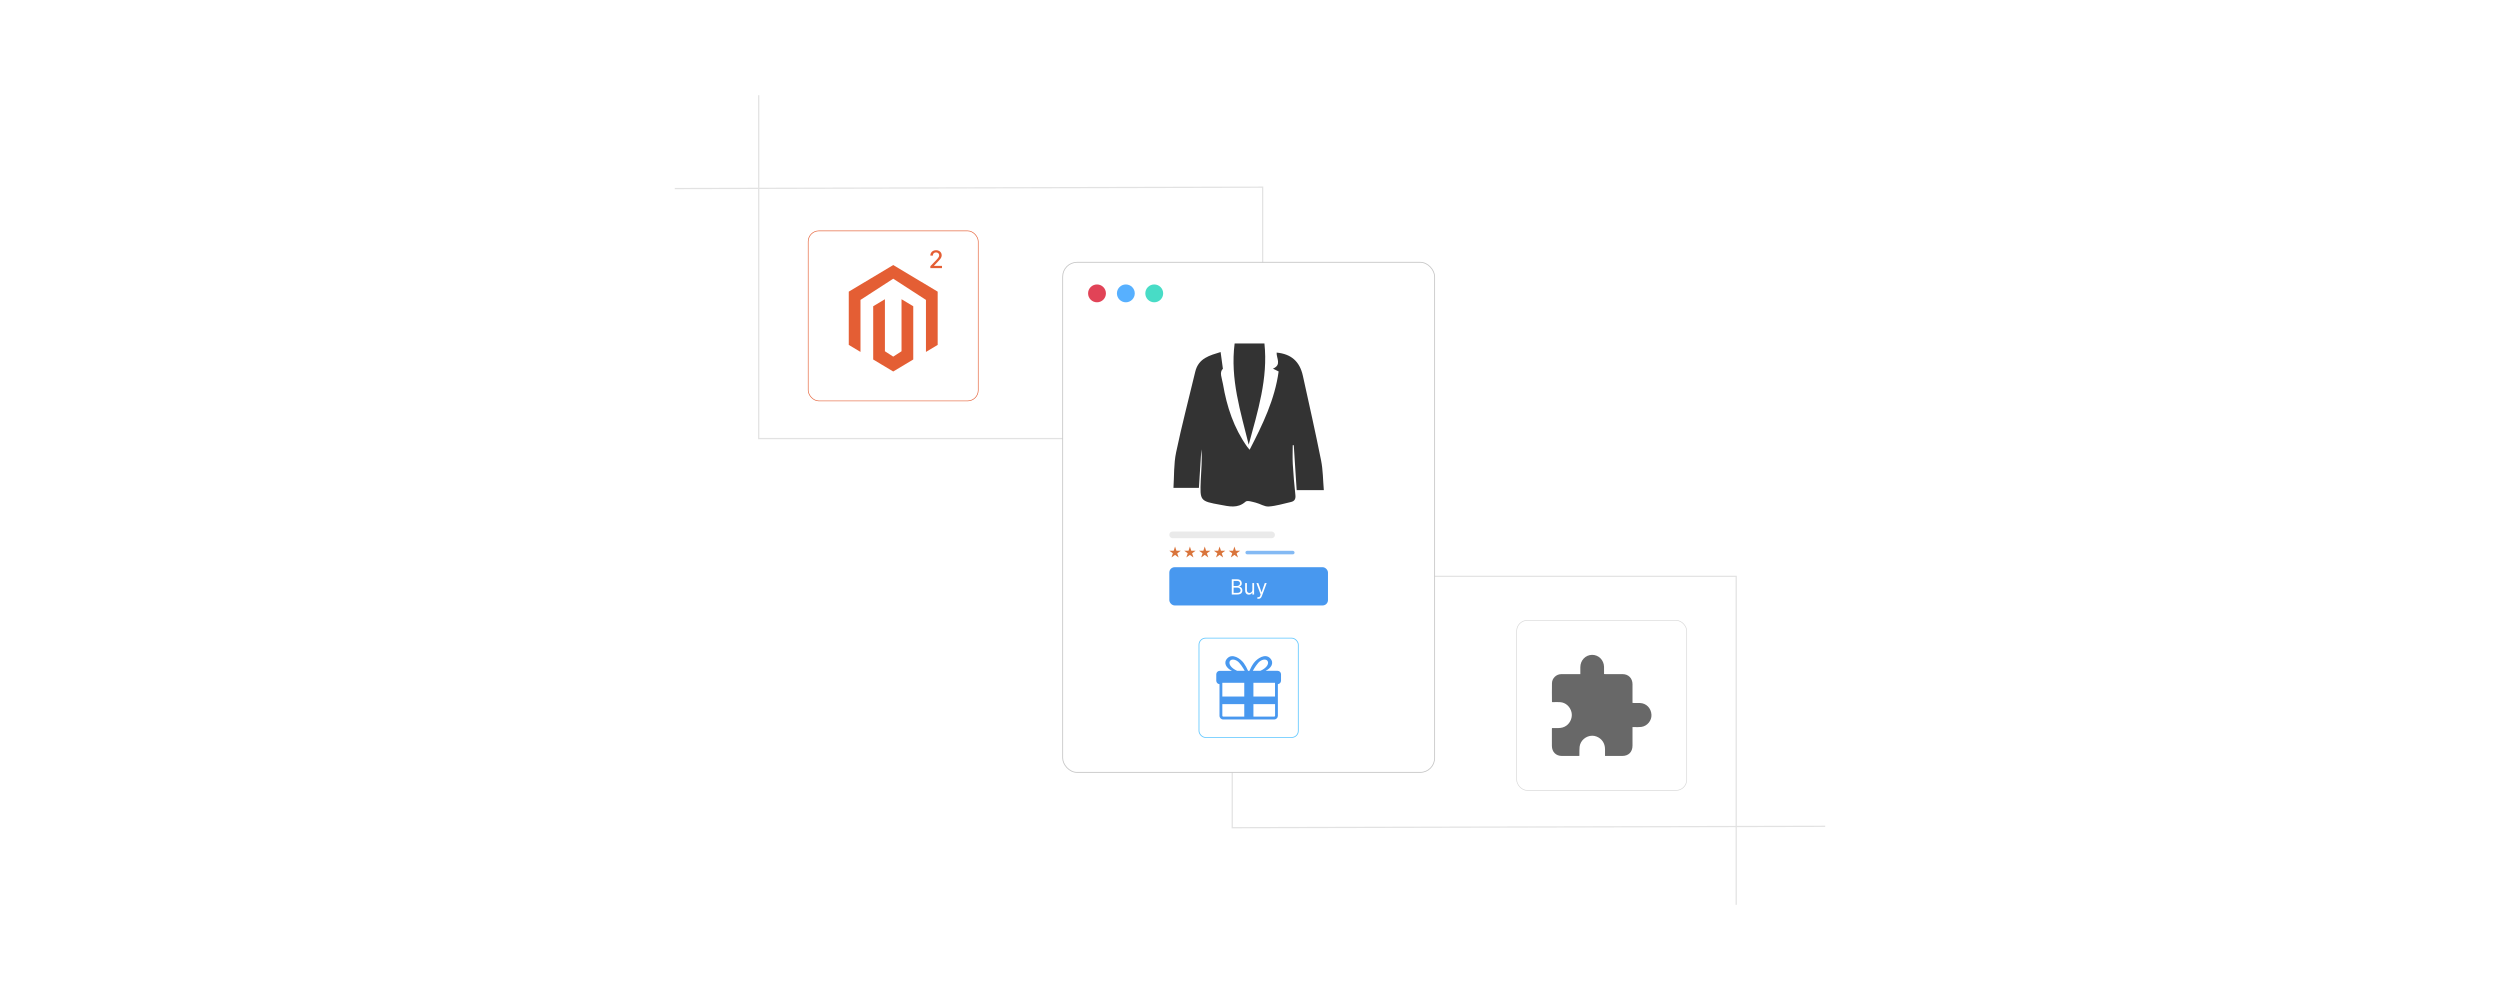<?xml version="1.0" encoding="UTF-8"?><svg id="Layer_1" xmlns="http://www.w3.org/2000/svg" xmlns:xlink="http://www.w3.org/1999/xlink" viewBox="0 0 1000 400"><defs><filter id="drop-shadow-1" filterUnits="userSpaceOnUse"><feOffset dx="0" dy="5"/><feGaussianBlur result="blur" stdDeviation="4"/><feFlood flood-color="#333" flood-opacity=".09"/><feComposite in2="blur" operator="in"/><feComposite in="SourceGraphic"/></filter><filter id="drop-shadow-2" filterUnits="userSpaceOnUse"><feOffset dx="0" dy="0"/><feGaussianBlur result="blur-2" stdDeviation="2.808"/><feFlood flood-color="#31b5ff" flood-opacity=".09"/><feComposite in2="blur-2" operator="in"/><feComposite in="SourceGraphic"/></filter></defs><polyline points="269.927 75.425 505.066 74.872 505.066 175.42 303.485 175.42 303.485 38.069" fill="#fff" opacity=".5" stroke="#c6c6c6" stroke-miterlimit="10" stroke-width=".5"/><rect x="323.281" y="92.347" width="68.016" height="68.016" rx="4.266" ry="4.266" fill="#fff" stroke="#e45e34" stroke-miterlimit="10" stroke-width=".253"/><g id="LOGO"><polygon points="375.072 116.662 375.072 137.962 370.382 140.772 370.382 119.961 357.289 111.484 344.197 119.961 344.197 140.772 339.507 137.962 339.507 116.662 357.289 106.013 375.072 116.662" fill="#e45e34" stroke-width="0"/><polygon points="365.301 122.501 365.301 143.801 362.058 145.743 357.289 148.6 352.518 145.743 349.278 143.801 349.278 122.501 353.967 119.691 353.967 140.502 357.289 142.652 360.611 140.502 360.611 119.691 365.301 122.501" fill="#e45e34" stroke-width="0"/></g><path d="M372.138,107.256v-.773l2.394-2.481c.255-.27.467-.506.634-.71.167-.203.292-.398.374-.582.083-.184.124-.38.124-.587,0-.234-.055-.439-.166-.609-.111-.172-.262-.304-.453-.398-.191-.093-.407-.14-.646-.14-.253,0-.475.052-.663.155-.189.103-.334.25-.435.439-.102.189-.152.41-.152.663h-1.019c0-.431.099-.807.297-1.129.198-.322.47-.573.815-.752.346-.178.738-.268,1.178-.268.445,0,.836.088,1.176.265.34.176.605.415.796.718.191.304.287.644.287,1.024,0,.263-.049.519-.147.77-.098.251-.268.53-.509.838-.242.307-.578.68-1.009,1.117l-1.406,1.472v.052h3.185v.915h-4.656Z" fill="#e45e34" stroke-width="0"/><polyline points="730.073 330.526 492.897 331.079 492.897 230.531 694.478 230.531 694.478 361.93" fill="#fff" opacity=".5" stroke="#c6c6c6" stroke-miterlimit="10" stroke-width=".5"/><rect x="606.665" y="248.15" width="68.016" height="68.016" rx="4.266" ry="4.266" fill="#fff" stroke="#d6d6d6" stroke-miterlimit="10" stroke-width=".253"/><path d="M636.834,261.936c2.625,0,4.696,2.079,4.779,4.759.032.956.006,1.913.006,2.924.233.009.416.025.599.025,2.269.003,4.54-.002,6.811.006,2.359.007,3.981,1.676,3.975,4.062-.006,2.201-.003,4.4-.004,6.6v.841c.215.016.395.043.575.043.073.002.148.002.221.002.203,0,.407-.002.609-.003.231-.003.464-.004.696-.004.3,0,.599.003.899.015,2.537.102,4.439,2.052,4.587,4.685.133,2.341-1.685,4.566-4.085,4.883-.448.059-.9.074-1.356.074-.206,0-.414-.003-.622-.006-.217-.004-.433-.007-.65-.007-.086,0-.171.002-.256.002-.061.002-.123.002-.187.002-.127,0-.264-.002-.43-.002v.617c.002,2.252.007,4.505.004,6.756-.006,2.596-1.564,4.169-4.129,4.172-.504.002-1.009.002-1.514.002-1.593,0-3.187-.003-4.78-.004h-.574v-2.7c0-2.369-1.284-4.263-3.448-5.083-.545-.206-1.108-.304-1.665-.304-2.433,0-4.751,1.85-5.05,4.418-.114.982-.066,1.986-.089,2.978-.006.206-.002.413-.002.661-.209.012-.373.028-.54.028-1.612.003-3.225.006-4.838.006-.537,0-1.075,0-1.612-.002-2.386-.003-3.987-1.606-4.004-4.032-.015-2.199-.003-4.399-.003-6.598,0-.153.016-.308.029-.531.537,0,1.067.002,1.593.002.329,0,.657,0,.985-.003,1.125-.01,2.176-.258,3.123-.912,1.714-1.185,2.605-3.468,2.105-5.464-.55-2.199-2.316-3.812-4.469-3.973-.414-.031-.83-.04-1.244-.04-.675,0-1.345.025-1.993.025-.067-.119-.098-.15-.1-.178-.004-2.48-.047-4.959.006-7.438.04-1.935,1.709-3.551,3.64-3.577,1.072-.015,2.143-.019,3.215-.019.577,0,1.155.002,1.732.003.501,0,1,.002,1.501.002h.621c.184,0,.369,0,.631,0,0-.978.002-1.867,0-2.756-.002-2.741,2.05-4.905,4.701-4.954Z" fill="#686868" stroke-width="0"/><g filter="url(#drop-shadow-1)"><rect x="425.068" y="99.922" width="148.78" height="204.034" rx="5.749" ry="5.749" fill="#fff" stroke="#c6c6c6" stroke-miterlimit="10" stroke-width=".336"/><circle cx="450.338" cy="112.35" r="3.57" fill="#57b0ff" stroke-width="0"/><circle cx="438.801" cy="112.35" r="3.57" fill="#e14357" stroke-width="0"/><circle cx="461.696" cy="112.35" r="3.57" fill="#48dcc6" stroke-width="0"/><path d="M511.452,143.588c-.794-.397-1.485-.743-2.272-1.137,3.597-1.484,1.318-4.207,1.48-6.418,5.826.569,9.225,3.528,10.499,9.319,2.481,11.278,5.024,22.545,7.285,33.868.758,3.799.737,7.754,1.089,11.844h-10.862c-.386-5.977-.775-11.986-1.163-17.995-.139 0-.279 0-.418.001,0,2.549-.122,5.105.028,7.645.243,4.119.608,8.233,1.043,12.337.164,1.543-.337,2.429-1.805,2.755-2.954.657-5.893,1.595-8.881,1.798-1.68.114-3.418-1.113-5.178-1.54-1.353-.329-3.379-1.019-4.072-.397-3.194,2.869-6.726,1.853-10.105,1.245-8.129-1.461-8.166-1.584-7.809-9.877.176-4.089.612-8.167.232-12.308-.317,4.991-.634,9.982-.978,15.406h-10.179c.311-4.667.089-9.527,1.051-14.14,2.257-10.827,5.107-21.53,7.663-32.296,1.302-5.487,5.897-6.55,10.148-7.88.273,2.003.547,4.006.919,6.731-1.553,1.298-.368,3.761.028,6.107,1.519,8.999,4.33,17.509,9.664,25.04.219.309.481.587.996,1.209,5.234-10.13,10.071-20.097,11.6-31.315Z" fill="#333" stroke-width="0"/><path d="M493.855,132.379h11.917c1.494,13.922-2.656,27.137-6.289,40.492-3.228-13.187-7.464-26.211-5.628-40.492Z" fill="#333" stroke-width="0"/><rect x="467.725" y="207.615" width="42.249" height="2.651" rx="1.261" ry="1.261" fill="#eaeaea" stroke-width="0"/><rect x="498.175" y="215.331" width="19.643" height="1.398" rx=".665" ry=".665" fill="#4898ef" opacity=".67" stroke-width="0"/><polygon points="470.022 213.614 470.565 215.284 472.32 215.284 470.9 216.315 471.442 217.985 470.022 216.953 468.602 217.985 469.145 216.315 467.725 215.284 469.48 215.284 470.022 213.614" fill="#d9743b" stroke-width="0"/><polygon points="475.959 213.614 476.502 215.284 478.257 215.284 476.837 216.315 477.379 217.985 475.959 216.953 474.539 217.985 475.082 216.315 473.662 215.284 475.417 215.284 475.959 213.614" fill="#d9743b" stroke-width="0"/><polygon points="481.897 213.614 482.439 215.284 484.194 215.284 482.774 216.315 483.317 217.985 481.897 216.953 480.477 217.985 481.019 216.315 479.599 215.284 481.354 215.284 481.897 213.614" fill="#d9743b" stroke-width="0"/><polygon points="487.834 213.614 488.376 215.284 490.131 215.284 488.711 216.315 489.254 217.985 487.834 216.953 486.414 217.985 486.956 216.315 485.536 215.284 487.291 215.284 487.834 213.614" fill="#d9743b" stroke-width="0"/><polygon points="493.771 213.614 494.313 215.284 496.068 215.284 494.649 216.315 495.191 217.985 493.771 216.953 492.351 217.985 492.893 216.315 491.473 215.284 493.228 215.284 493.771 213.614" fill="#d9743b" stroke-width="0"/><rect x="467.725" y="221.88" width="63.468" height="15.303" rx="2.149" ry="2.149" fill="#4898ef" stroke-width="0"/><path d="M492.703,232.806v-6.095h2.131c.424,0,.774.072,1.05.219.276.145.481.341.616.586.135.245.202.517.202.815,0,.262-.046.477-.138.648s-.213.306-.363.404c-.15.1-.312.173-.486.221v.06c.186.012.374.077.562.196s.346.29.473.512c.127.223.19.494.19.815,0,.306-.069.58-.208.824-.139.244-.358.438-.658.581-.299.143-.69.214-1.169.214h-2.202ZM493.44,229.389h1.369c.222,0,.423-.043.603-.131.18-.087.322-.21.429-.369.106-.158.159-.345.159-.559,0-.269-.093-.496-.28-.684s-.482-.281-.887-.281h-1.393v2.023ZM493.44,232.151h1.464c.482,0,.825-.094,1.028-.281.203-.188.305-.416.305-.684,0-.206-.052-.398-.158-.572-.105-.176-.255-.317-.449-.423-.194-.106-.425-.159-.69-.159h-1.5v2.119Z" fill="#fff" stroke-width="0"/><path d="M500.941,230.936v-2.702h.702v4.571h-.702v-.773h-.049c-.106.231-.273.429-.499.591-.226.161-.512.242-.857.242-.286,0-.54-.064-.762-.19s-.397-.316-.523-.571-.19-.576-.19-.966v-2.904h.702v2.857c0,.333.094.599.281.797.188.199.427.298.719.298.174,0,.352-.045.534-.134.182-.089.335-.227.459-.411s.186-.419.186-.705Z" fill="#fff" stroke-width="0"/><path d="M503.381,234.519c-.118,0-.225-.009-.318-.028-.093-.019-.157-.037-.193-.055l.179-.619c.171.044.321.06.452.048s.248-.07.35-.174c.102-.104.196-.273.281-.505l.132-.357-1.69-4.595h.762l1.262,3.643h.048l1.262-3.643h.762l-1.94,5.238c-.087.235-.195.432-.324.588-.129.155-.278.271-.448.347-.17.075-.36.112-.573.112Z" fill="#fff" stroke-width="0"/><g filter="url(#drop-shadow-2)"><rect x="479.591" y="250.257" width="39.734" height="39.734" rx="2.66" ry="2.66" fill="#fff" stroke="#64c8ff" stroke-miterlimit="10" stroke-width=".336"/><path d="M499.777,263.33c.497-1.126,1.05-2.19,1.71-3.092,1.337-1.834,4.6-4.041,6.596-1.904,1.788,1.912.272,4.001-1.857,4.996h4.817c.373,0,.723.156.963.405.249.249.405.59.405.963v2.595c0,.373-.156.723-.405.963-.226.226-.521.373-.854.396v12.665c0,.405-.162.778-.434,1.041-.264.264-.637.434-1.041.434h-20.404c-.405,0-.778-.162-1.041-.434-.264-.264-.434-.637-.434-1.041v-12.657c-.342-.023-.653-.171-.885-.396-.249-.249-.405-.59-.405-.963v-2.595c0-.373.156-.723.405-.963.249-.249.59-.405.963-.405h4.903c-2.121-.995-3.636-3.084-1.857-4.996,1.996-2.144,5.26.07,6.596,1.904.66.909,1.212,1.973,1.71,3.092h.535l.015-.008h0ZM504.136,263.33c4.872-2.159,3.255-5.795.171-4.039-.723.411-1.328,1.181-1.872,1.95-.512.723-.972,1.484-1.313,2.089h3.014ZM494.874,263.33c-4.87-2.159-3.255-5.795-.171-4.039.723.411,1.328,1.181,1.872,1.95.512.723.972,1.484,1.313,2.089h-3.014ZM510.018,276.654h-8.647v4.996h8.314c.093,0,.179-.038.24-.101.063-.063.101-.148.101-.24v-4.654h-.008ZM497.703,276.654h-8.771v4.654c0,.093.038.179.101.24.063.063.148.101.24.101h8.43v-4.996h0ZM488.931,273.617h8.771v-5.5h-8.771v5.5h0ZM501.362,273.617h8.647v-5.5h-8.647v5.5h0Z" fill="#4898ef" fill-rule="evenodd" stroke-width="0"/></g></g></svg>